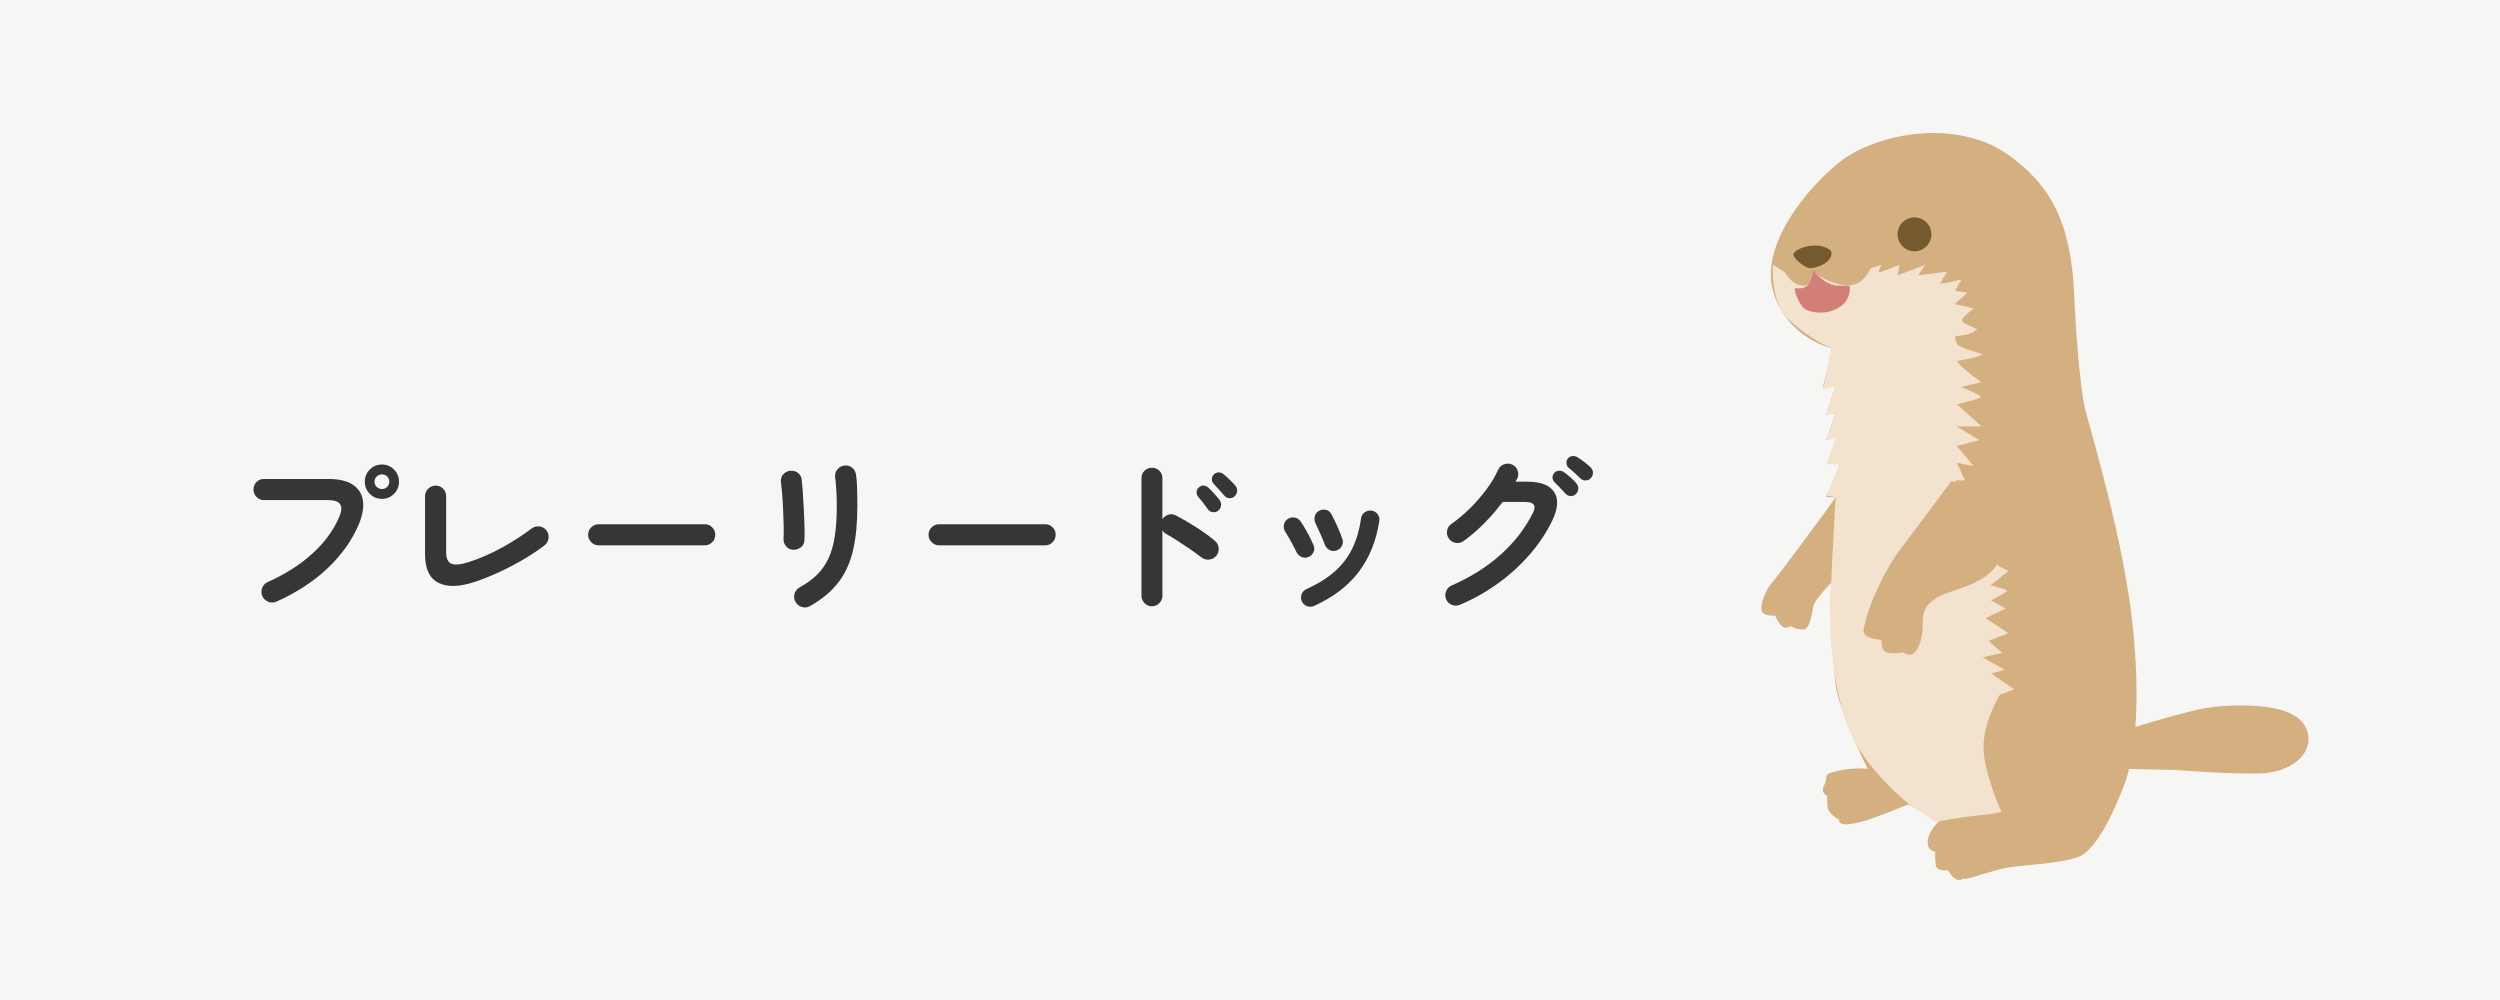 <?xml version="1.0" encoding="UTF-8"?><svg id="_レイヤー_2" xmlns="http://www.w3.org/2000/svg" viewBox="0 0 235 94"><defs><style>.cls-1{fill:#f3e2cd;}.cls-1,.cls-2,.cls-3,.cls-4,.cls-5,.cls-6,.cls-7{stroke-width:0px;}.cls-2{fill:none;}.cls-3{fill:#745a2e;}.cls-4{fill:#d37f79;}.cls-5{fill:#f6f6f5;}.cls-6{fill:#d4af80;}.cls-7{fill:#363636;}</style></defs><g id="_レイヤー_1-2"><rect class="cls-5" width="235" height="94"/><path class="cls-7" d="M25.97,56.559c-.246.106-.496.109-.752.008-.256-.102-.442-.275-.56-.52-.107-.256-.112-.514-.016-.776.096-.261.267-.445.512-.552,1.664-.746,3.069-1.642,4.216-2.688,1.146-1.045,1.981-2.181,2.504-3.408.234-.533.272-.936.112-1.208-.16-.272-.555-.408-1.184-.408h-6c-.267,0-.496-.098-.688-.296-.192-.197-.288-.429-.288-.696,0-.277.096-.512.288-.704.192-.192.421-.288.688-.288h6.08c.981,0,1.741.179,2.28.536.539.357.856.854.952,1.488.096.635-.032,1.379-.384,2.232-.629,1.494-1.603,2.867-2.92,4.12s-2.931,2.307-4.84,3.16ZM35.906,46.895c-.448,0-.829-.157-1.144-.472-.315-.314-.472-.696-.472-1.144s.157-.829.472-1.144.696-.472,1.144-.472c.438,0,.813.157,1.128.472.314.315.472.696.472,1.144s-.157.83-.472,1.144c-.315.315-.691.472-1.128.472ZM35.906,45.967c.192,0,.355-.066.488-.2.133-.133.2-.296.2-.488s-.067-.354-.2-.488c-.133-.133-.296-.2-.488-.2s-.357.067-.496.2c-.139.134-.208.296-.208.488s.069.355.208.488c.138.134.304.2.496.2Z"/><path class="cls-7" d="M44.706,54.671c-1.472.501-2.632.542-3.48.12-.848-.421-1.272-1.309-1.272-2.664v-5.488c0-.277.099-.512.296-.704.197-.192.429-.288.696-.288.277,0,.512.096.704.288.192.192.288.427.288.704v5.28c0,.565.16.92.48,1.064s.854.099,1.6-.136c1.045-.331,2.088-.781,3.128-1.352,1.04-.571,1.981-1.176,2.824-1.816.224-.16.472-.224.744-.192s.493.16.664.384c.16.214.221.456.184.728-.038.272-.163.493-.376.664-.555.427-1.187.851-1.896,1.272-.709.421-1.456.816-2.24,1.184-.784.368-1.565.686-2.344.952Z"/><path class="cls-7" d="M56.274,51.263c-.267,0-.499-.099-.696-.296-.198-.197-.296-.429-.296-.696,0-.277.098-.512.296-.704.197-.192.429-.288.696-.288h9.968c.277,0,.512.096.704.288.192.192.288.427.288.704,0,.267-.096.499-.288.696-.192.198-.427.296-.704.296h-9.968Z"/><path class="cls-7" d="M74.53,51.679c-.267-.021-.482-.133-.648-.336-.166-.202-.243-.448-.232-.736.021-.277.026-.648.016-1.112-.011-.464-.027-.955-.048-1.472-.021-.517-.051-1.013-.088-1.488-.037-.475-.077-.861-.12-1.16-.043-.288.021-.538.192-.752.17-.213.389-.336.656-.368.277-.032.522.03.736.184.213.155.336.371.368.648.032.299.067.701.104,1.208.038.507.069,1.043.096,1.608.026.565.048,1.107.064,1.624.016.518.013.936-.008,1.256-.011.288-.125.512-.344.672s-.467.235-.744.224ZM76.13,56.975c-.235.138-.488.165-.76.08-.272-.085-.472-.246-.6-.48-.128-.246-.158-.496-.088-.752.069-.256.221-.453.456-.592.661-.363,1.216-.765,1.664-1.208.448-.443.808-.957,1.08-1.544.272-.586.469-1.28.592-2.08.123-.8.184-1.744.184-2.832,0-.448-.014-.928-.04-1.44-.027-.512-.067-.933-.12-1.264-.032-.277.04-.522.216-.736.176-.213.397-.336.664-.368.277-.032.52.038.728.208.208.171.328.395.36.672.042.256.072.563.088.92.016.357.026.712.032,1.064s.008.667.008.944c0,1.536-.128,2.888-.384,4.056s-.707,2.187-1.352,3.056-1.555,1.635-2.728,2.296Z"/><path class="cls-7" d="M88.274,51.263c-.267,0-.499-.099-.696-.296-.198-.197-.296-.429-.296-.696,0-.277.098-.512.296-.704.197-.192.429-.288.696-.288h9.968c.277,0,.512.096.704.288.192.192.288.427.288.704,0,.267-.096.499-.288.696-.192.198-.427.296-.704.296h-9.968Z"/><path class="cls-7" d="M108.274,56.991c-.267,0-.496-.099-.688-.296-.192-.198-.288-.429-.288-.696v-11.056c0-.277.096-.509.288-.696.192-.187.421-.28.688-.28.277,0,.512.094.704.28.192.187.288.419.288.696v3.856c.138-.213.331-.354.576-.424.246-.069.485-.04.72.088.629.331,1.272.707,1.928,1.128.656.422,1.224.835,1.704,1.24.213.171.333.397.36.68.026.283-.051.531-.232.744-.17.203-.395.317-.672.344-.277.027-.522-.045-.736-.216-.299-.234-.643-.485-1.032-.752-.389-.267-.779-.525-1.168-.776s-.744-.467-1.064-.648c-.17-.096-.299-.213-.384-.352v6.144c0,.267-.096.499-.288.696-.192.197-.427.296-.704.296ZM114.514,47.999c-.139.118-.307.166-.504.144-.197-.021-.354-.112-.472-.272-.107-.16-.251-.357-.432-.592-.182-.234-.347-.437-.496-.608-.096-.117-.139-.261-.128-.432.011-.17.085-.314.224-.432.128-.117.274-.17.44-.16.165.011.312.075.44.192.16.139.341.323.544.552.203.229.374.435.512.616.117.16.163.333.136.52-.026.187-.115.344-.264.472ZM116.066,46.639c-.139.139-.307.203-.504.192-.198-.01-.355-.09-.472-.24-.128-.149-.288-.331-.48-.544s-.368-.405-.528-.576c-.107-.117-.163-.259-.168-.424-.005-.165.061-.317.2-.456.118-.117.259-.178.424-.184.165-.005.317.045.456.152.16.128.352.299.576.512.224.214.411.411.56.592.117.139.17.302.16.488-.011.187-.085.349-.224.488Z"/><path class="cls-7" d="M123.01,52.351c-.213.096-.429.099-.648.008-.219-.091-.381-.242-.488-.456-.171-.352-.35-.696-.536-1.032s-.354-.621-.504-.856c-.139-.203-.189-.421-.152-.656.037-.235.152-.421.344-.56.192-.138.408-.189.648-.152.24.037.429.152.568.344.202.288.421.648.656,1.08.234.432.421.813.56,1.144.106.214.114.432.024.656-.091.224-.248.384-.472.48ZM123.522,56.959c-.213.096-.435.101-.664.016-.229-.085-.392-.235-.488-.448-.096-.224-.102-.448-.016-.672.085-.224.234-.384.448-.48,1.088-.49,1.981-1.048,2.68-1.672s1.245-1.344,1.64-2.16c.395-.816.667-1.752.816-2.808.032-.245.146-.437.344-.576.197-.139.413-.192.648-.16.234.032.424.144.568.336.144.192.194.411.152.656-.277,1.835-.915,3.416-1.912,4.744-.997,1.328-2.402,2.403-4.216,3.224ZM125.634,51.743c-.234.075-.453.062-.656-.04-.203-.101-.347-.264-.432-.488-.117-.309-.264-.661-.44-1.056-.176-.395-.323-.709-.44-.944-.107-.213-.133-.435-.08-.664.053-.229.181-.402.384-.52.213-.128.437-.162.672-.104.234.059.405.195.512.408.16.299.339.664.536,1.096.197.432.36.84.488,1.224.085.224.072.443-.04.656-.112.214-.28.358-.504.432Z"/><path class="cls-7" d="M137.234,56.847c-.246.106-.496.112-.752.016-.256-.096-.438-.272-.544-.528-.107-.245-.109-.496-.008-.752.101-.256.274-.437.52-.544,1.76-.768,3.288-1.728,4.584-2.88,1.296-1.152,2.317-2.469,3.064-3.952.341-.682.096-1.024-.736-1.024h-2.112c-.512.683-1.085,1.347-1.72,1.992-.635.646-1.288,1.208-1.96,1.688-.224.16-.472.216-.744.168-.272-.048-.483-.184-.632-.408-.16-.224-.216-.472-.168-.744.048-.272.184-.482.408-.632.597-.416,1.178-.904,1.744-1.464.565-.56,1.08-1.152,1.544-1.776.464-.624.829-1.234,1.096-1.832.117-.256.301-.432.552-.528.25-.096.504-.091.76.016.246.107.418.291.52.552.102.261.093.515-.024.76-.021.043-.048.091-.08.144-.032.053-.059.107-.08.16h1.088c1.28,0,2.128.328,2.544.984s.357,1.539-.176,2.648c-.544,1.131-1.253,2.2-2.128,3.208s-1.87,1.915-2.984,2.72c-1.115.805-2.307,1.475-3.576,2.008ZM148.146,46.431c-.139.139-.304.206-.496.2-.192-.005-.357-.083-.496-.232-.128-.149-.293-.328-.496-.536-.203-.208-.384-.392-.544-.552-.106-.106-.165-.242-.176-.408-.011-.165.048-.317.176-.456.118-.128.262-.194.432-.2.17-.005.325.04.464.136.171.117.371.278.6.48.229.203.418.395.568.576.128.139.189.302.184.488-.005.187-.077.355-.216.504ZM148.562,44.975c-.139-.138-.315-.306-.528-.504-.214-.197-.411-.365-.592-.504-.106-.096-.17-.232-.192-.408s.026-.333.144-.472c.106-.128.243-.2.408-.216.166-.016.323.019.472.104.181.107.392.253.632.44.24.187.445.36.616.52.139.139.21.302.216.488.005.187-.056.355-.184.504-.118.139-.275.216-.472.232-.198.016-.371-.045-.52-.184Z"/><path class="cls-6" d="M187.351,13.701c.34.161,3.638,1.864,5.578,5.298,1.94,3.433,2.003,7.998,2.067,9.202s.399,8.039,1.096,10.606c.696,2.568,3.526,12.21,4.34,19.632.814,7.422.307,12.513-.748,15.322-1.055,2.809-2.666,6.052-4.19,6.734-1.525.682-5.666.842-6.853,1.07-1.187.228-3.278.946-3.703,1.024-.424.079-.424,0-.424,0,0,0-.632.598-1.398-.789,0,0-1.083.171-1.163-.515-.08-.686-.042-1.218-.042-1.218,0,0-.829-.09-.698-1.086.132-.996,1.09-1.802,1.09-1.802l-2.922-1.565s-3.452,1.419-4.43,1.637c-.978.218-2.068.494-2.104-.222,0,0-1.042-.497-1.078-1.283-.036-.785-.036-.97-.036-.97,0,0-.654-.191-.237-1.016.417-.825-.323-.95,1.315-1.307,1.638-.356,2.746-.174,2.746-.174,0,0-2.725-5.497-3.003-7.899-.278-2.401-.524-6.746-.473-8.178l.051-1.433s-1.493,1.596-1.641,2.077c-.148.481-.296,2.34-.986,2.337s-1.208-.333-1.208-.333c0,0-.485.403-.903-.096-.418-.499-.522-.888-.522-.888,0,0-1.131.111-1.272-.476-.141-.587.333-1.912,1.034-2.705.7-.793,4.87-6.478,4.87-6.478l1.051-1.476s-1.063.092-.878-.139c.185-.231,1.294-2.957,1.294-2.957,0,0-.698,0-.811-.185-.113-.185.395-2.292.395-2.292l-.878.167.878-2.474-.878.118.878-2.736-1.201.103s1.012-3.812.806-3.685c-.206.127-4.355-1.074-5.515-5.371-1.159-4.297,3.22-9.62,6.274-12.041,3.054-2.42,9.455-3.897,14.432-1.541Z"/><path class="cls-1" d="M187.985,65.307l1.34-.508-2.125-1.478,1.247-.37-2.079-1.155,1.848-.423-1.294-1.131,1.848-.731-2.125-1.411,1.894-.894-1.386-.769s1.432-.739,1.525-.878-1.571-.541-1.571-.541l1.709-1.353-.97-.462-4.09-8.039h.957l-.769-1.663,1.592.323-1.592-1.894,2.1-.554-2.1-1.294h2.331l-2.331-2.079s2.007-.462,2.238-.647c.231-.185-1.848-.97-1.848-.97l1.894-.462s-1.34-1.016-1.709-1.34c-.37-.323-.575-.647-.575-.647,0,0,1.638-.277,2.054-.462l.416-.185s-2.305-.601-2.469-.97c-.164-.37-.188-.693-.188-.693,0,0,1.364-.139,1.734-.416l.37-.277s-1.34-.508-1.432-.785c-.092-.277,1.109-1.155,1.109-1.155l-1.78-.416,1.179-1.063-1.179-.185.625-1.063s-2.019.508-1.98.37c.039-.139.64-1.109.64-1.109l-2.726.352.647-.992-2.591.992.194-.992s-1.991.825-1.991.686.304-.686.304-.686l-1.043.319s-.696,1.902-2.53,1.596c-1.833-.306-2.716-1.216-2.716-1.216,0,0-.196,1.42-1.228,1.261-1.032-.159-1.606-1.274-1.606-1.274l-1.111-.686s-.239,3.575,1.444,5.119c1.683,1.544,3.325,2.399,3.562,2.48.237.08.509.167.509.167l-.806,4.008,1.201-.426-.878,2.736.878-.118-.878,2.474.878-.167-.878,2.477h1.294l-1.294,2.957.878.139s-.682,10.584-.478,13.218c.204,2.634.771,7.383,2.511,10.206,1.739,2.823,4.782,5.683,6.48,6.468l.804.627s3.053-.533,4.313-.627c1.26-.093,1.951-.311,1.951-.311,0,0-1.596-3.477-1.681-5.925-.085-2.449,1.532-5.082,1.532-5.082Z"/><path class="cls-4" d="M170.44,25.389s1.08,1.428,2.252,1.455l1.173.028s.248,1.289-1.034,2.051c-1.282.762-2.703.416-3.153.139-.45-.277-.936-1.386-.97-1.837-.035-.45,1.421.658,1.733-1.836Z"/><path class="cls-6" d="M189.325,47.195l-5.891-1.986s-3.433,4.62-4.87,6.514c-1.437,1.894-2.834,5.175-3.059,6.145-.225.97-.606,1.616,0,1.94.606.324,1.372.335,1.372.335,0,0-.165,1.129.666,1.229.832.099,1.355-.052,1.355-.052,0,0,.585.46,1.047.052.462-.409.785-1.538.785-2.521s-.032-2.021,1.67-2.842c1.702-.821,4.798-1.098,5.814-3.917,1.016-2.818,1.109-4.898,1.109-4.898Z"/><path class="cls-6" d="M200.652,68.347s4.797-1.47,6.691-1.793c1.894-.323,4.713-.323,6.33,0,1.617.323,3.234,1.063,3.326,2.818.092,1.756-1.848,3.174-4.297,3.315-2.449.141-8.264-.308-8.264-.308l-4.393-.099"/><path class="cls-2" d="M186.414,80.415s-.878-.231-2.356.185c-1.478.416-.785,1.802-.785,1.802.601.508,1.709.277,2.726-.185,1.016-.462,4.066-.924,6.745-1.201,2.68-.277,3.881-.924,5.729-4.158,1.848-3.234,2.68-10.164,2.31-15.154-.37-4.99-2.033-13.768-4.158-20.883s-1.016-11.92-2.31-18.203c-.788-3.828-3.497-7.163-6.964-8.916-7.005-3.54-16.101.486-19.49,7.252-1.739,3.471-1.884,7.573,1.362,10.195,2.815,2.273,7.151,2.337,10.538,1.632"/><path class="cls-2" d="M185.513,78.682s-3.396-.347-3.604,1.386c-.208,1.733.459,1.737.832,1.733"/><path class="cls-2" d="M181.424,79.86s-.702-1.871.446-2.426c1.148-.554,6.346-.97,6.346-.97,0,0-3.742-6.514-.346-10.95"/><path class="cls-2" d="M171.953,32.781c.139.554-.601,3.881-.601,3.881l1.432-.508-1.109,2.818,1.016-.508-1.016,2.864.97-.185-.97,2.495h1.294l-1.294,2.957,1.201-.231-.554,5.175c-.554,7.854-.462,12.752,1.848,18.111,2.31,5.359,8.231,7.603,8.231,7.603"/><path class="cls-2" d="M189.325,47.195s-1.178,5.014-1.871,5.915c-.693.901-1.663,1.802-3.257,2.287-1.594.485-3.257.97-3.604,2.356-.347,1.386.139,3.049-.555,3.361-.278.125-.616.28-.923.169-.264-.095-.422-.373-.479-.648-.179-.864.008-1.802.224-2.64"/><path class="cls-2" d="M177.266,57.649s-.381,2.46-.173,2.98c.208.52.146,1.064,1.806.514"/><path class="cls-2" d="M176.877,60.144s-1.551.601-1.551-1.167,2.044-5.59,3.846-7.877c1.802-2.287,4.262-5.683,4.262-5.683"/><path class="cls-2" d="M171.768,55.017s-1.34,1.211-1.478,2.632c-.139,1.421-1.432,1.744-1.848,1.421-.416-.323.139-2.264.647-2.864"/><path class="cls-2" d="M167.934,58.839s-.878.201-1.063-.97,1.063-2.31,1.063-2.31"/><path class="cls-2" d="M166.224,57.868s-1.092-.277-.676-1.571c.416-1.294,2.094-2.408,2.748-3.468.654-1.06,4.258-6.096,4.258-6.096"/><path class="cls-2" d="M179.38,76.072c-1.209.294-2.4.657-3.612.943-.734.173-1.666.615-2.43.417-.724-.188-.597-.883-.252-1.371.492-.696,1.247-.847,2.054-.912"/><path class="cls-2" d="M172.554,76.626l.257-.311s-.811.542-1.042-.566c-.231-1.109.698-1.402,1.571-1.709.785-.277,1.247-.277,1.247-.277"/><path class="cls-2" d="M171.732,74.963s-.601-.832,0-1.802c.601-.97,2.484-.878,2.854-.878h.97"/><path class="cls-2" d="M187.107,18.089c1.36-.596,3.308-.42,3.938,1.13.573,1.408.145,2.843-1.889,3.167"/><path class="cls-2" d="M188.677,21.062c1.577-.422.543-2.369-.924-1.446"/><circle class="cls-3" cx="179.962" cy="22.029" r="1.591"/><path class="cls-3" d="M172.138,23.62s-.416-.541-1.525-.541-1.987.508-2.033.832c-.046.323,1.016,1.247,1.525,1.294.508.046,2.264-.489,2.033-1.584Z"/><path class="cls-2" d="M175.544,25.207c-.254.485-.474.997-.983,1.262-.282.147-.595.221-.907.283-1.466.29-3.028-.216-3.285-1.864,0,0-.039,2.328-1.54,1.941-.235-.061-1.007-.124-1.074-.949"/><path class="cls-2" d="M173.865,26.872s-.022,2.078-1.706,2.548c-1.684.47-3.394-.597-3.58-2.548"/></g></svg>